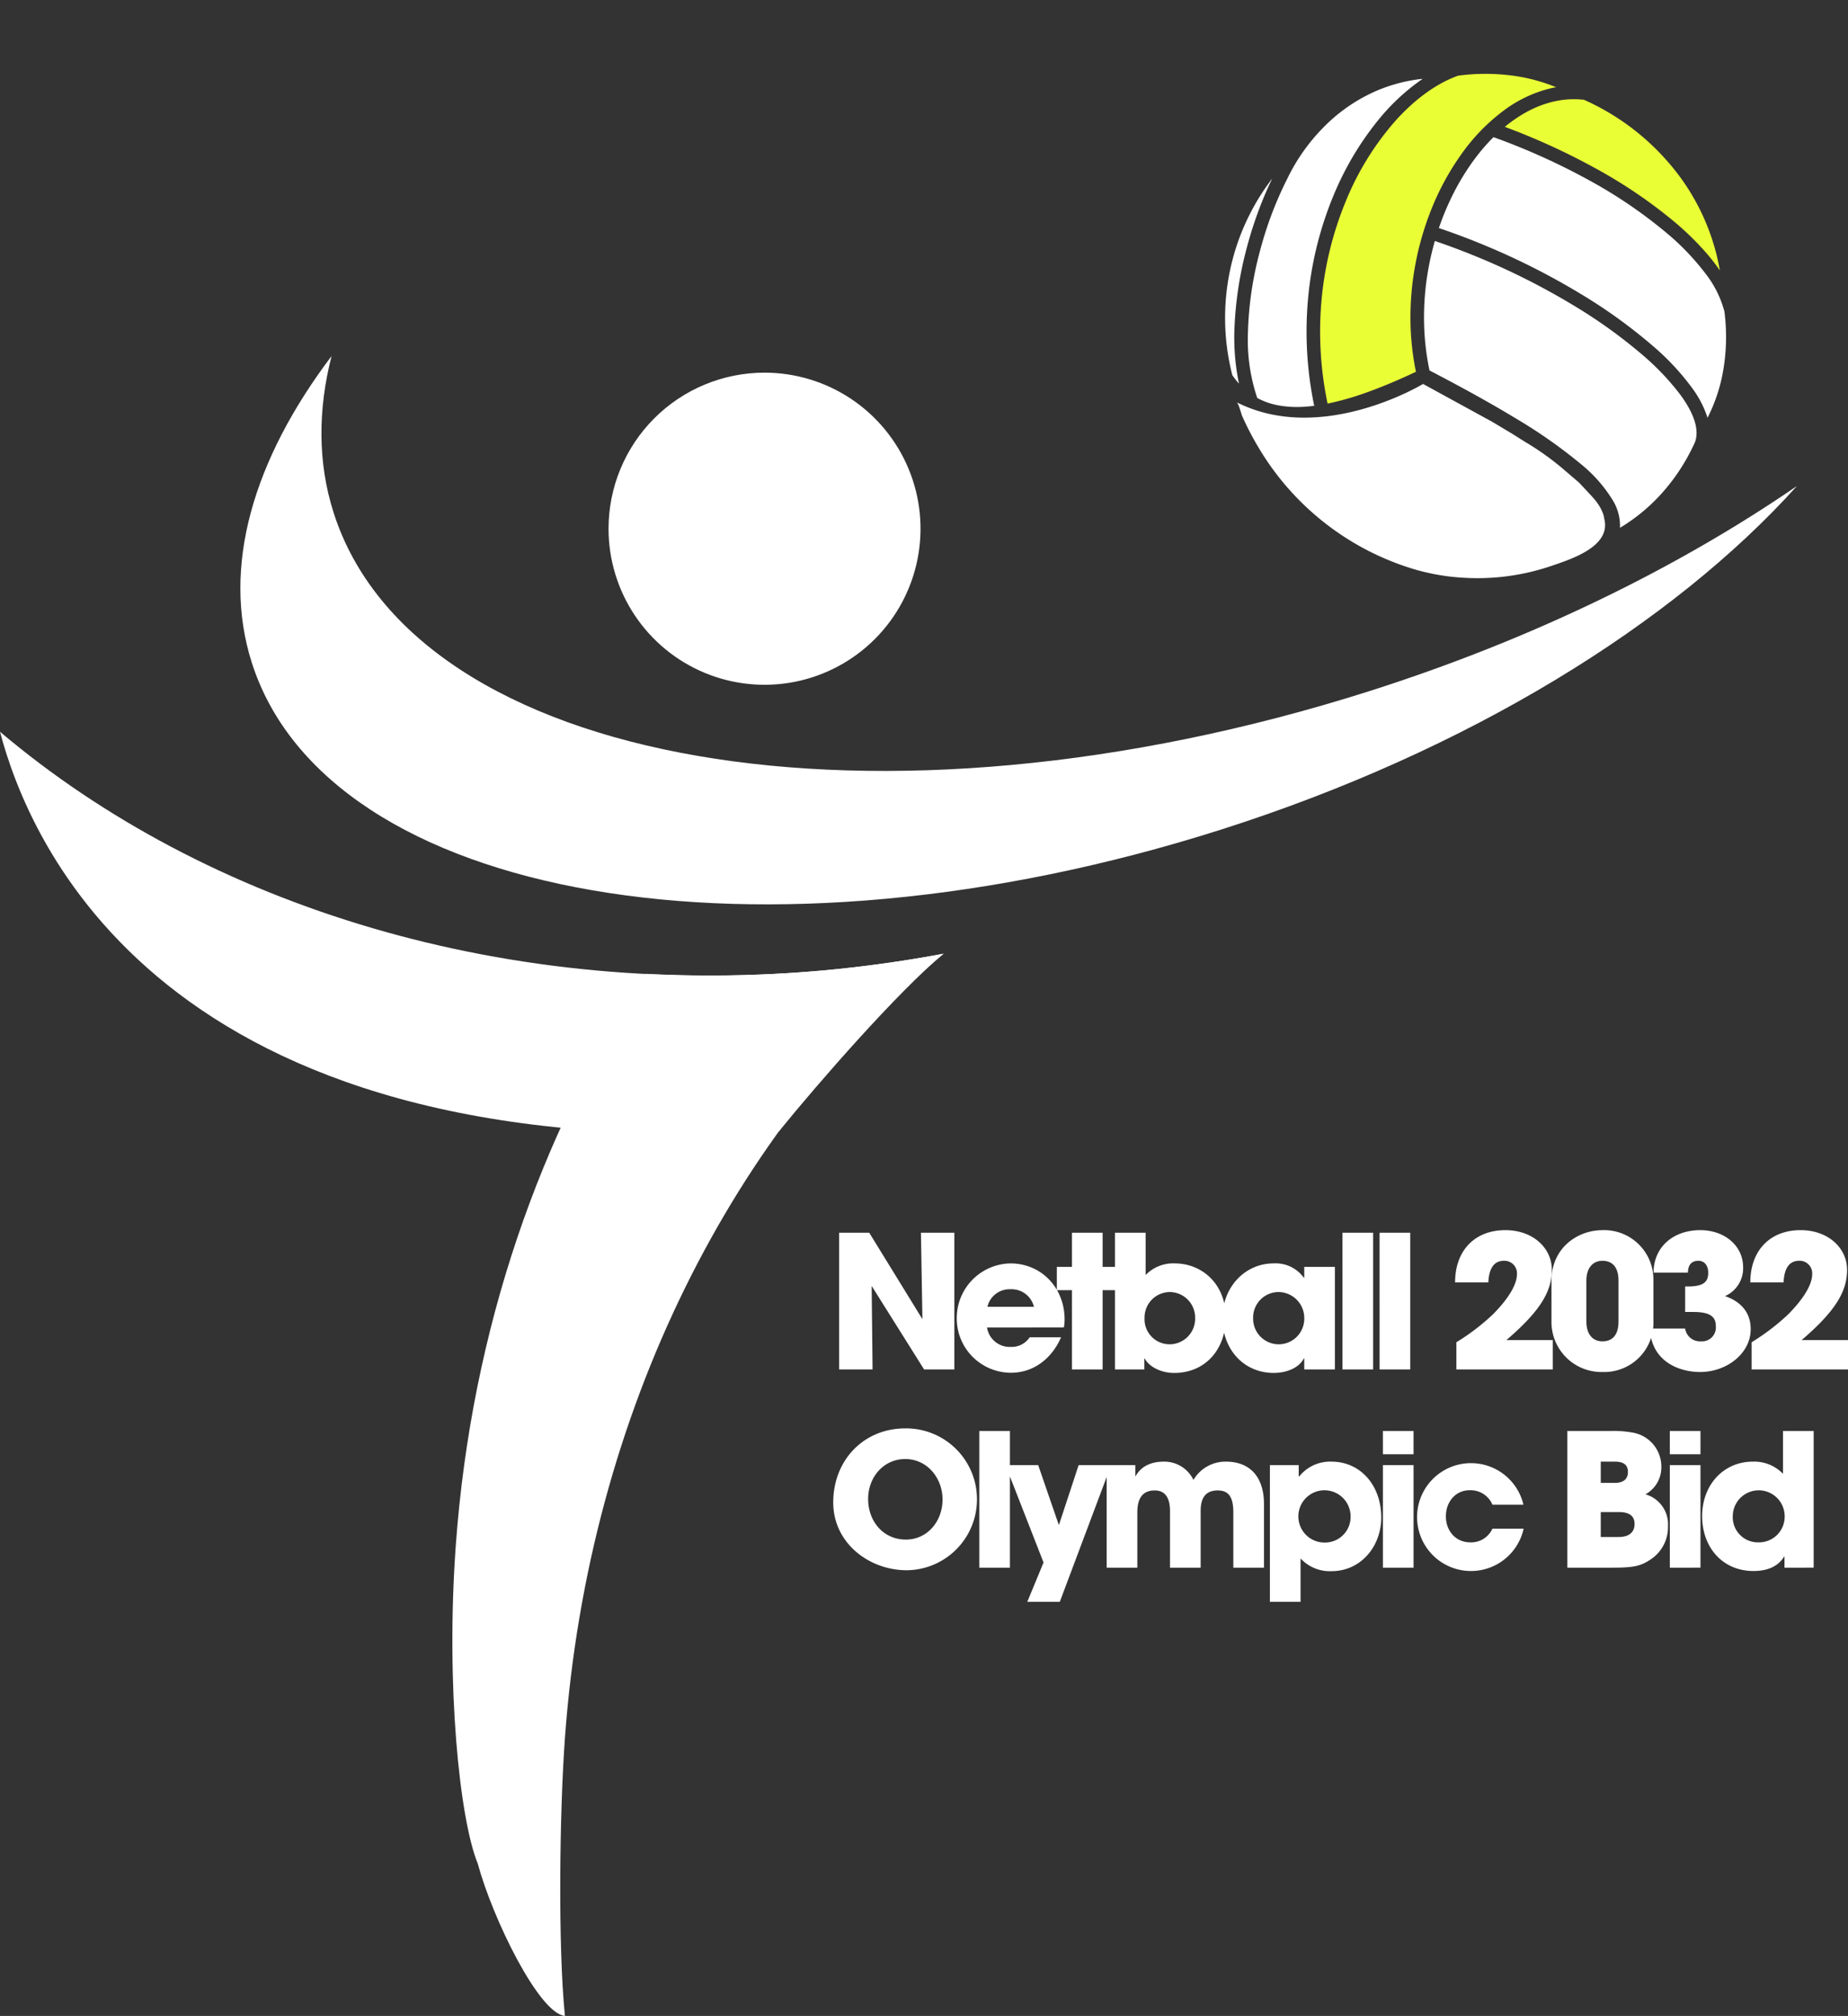 <?xml version="1.0" encoding="UTF-8"?> <svg xmlns="http://www.w3.org/2000/svg" xmlns:xlink="http://www.w3.org/1999/xlink" id="Group_42915" data-name="Group 42915" width="410.363" height="447.444" viewBox="0 0 410.363 447.444"><rect x="0" y="0" width="410.363" height="447.444" fill="#333333" stroke="none"/><defs><clipPath id="clip-path"><rect id="Rectangle_4215" data-name="Rectangle 4215" width="112.468" height="111.602" fill="none"></rect></clipPath><clipPath id="clip-path-2"><path id="Path_9400" data-name="Path 9400" d="M215.386,183.4c8.792-10.815,26.221-30.794,36.512-39.376q-11.876,2.232-24.208,3.475c-72.38,7.175-139.515-14.008-185.316-52.738,6.309,23.93,35.284,96.452,173.013,88.638" transform="translate(-42.373 -94.761)" fill="#fff"></path></clipPath><clipPath id="clip-path-3"><path id="Path_9404" data-name="Path 9404" d="M183.259,125.72a279.96,279.96,0,0,1-41.962.991c-23.294,35.2-38.652,78.811-42.14,126.833-2.258,31.124.857,60.854,4.873,70.653,3.339,12.321,13.643,33.323,19.359,33.811-1.57-15.616-1.192-45.253,0-61.663,5.286-72.826,37.816-135.6,84.079-174.1q-11.876,2.232-24.208,3.475" transform="translate(-98.397 -122.245)" fill="#fff"></path></clipPath><clipPath id="clip-path-4"><path id="Path_9407" data-name="Path 9407" d="M153.907,86.562a34.639,34.639,0,1,0,34.637-34.64,34.641,34.641,0,0,0-34.637,34.64M74.673,116.237c16.816,52.921,113.121,69.556,215.115,37.148,55.063-17.5,100.481-45.721,128.013-76.308-26.392,18.134-58.723,34.018-94.989,45.545-109.038,34.655-212,16.868-229.985-39.714-3.5-11.034-3.481-22.733-.427-34.669-17.4,23-24.467,46.8-17.727,68" transform="translate(-72.153 -48.238)" fill="#fff"></path></clipPath></defs><g id="Group_42734" data-name="Group 42734" transform="translate(0 0)"><g id="Group_42733" data-name="Group 42733" transform="translate(294.474 143.856) rotate(-110)"><g id="Group_12518" data-name="Group 12518" transform="translate(0 0)" clip-path="url(#clip-path)"><path id="Path_9393" data-name="Path 9393" d="M2.284,0A18.042,18.042,0,0,0,0,.748a50.067,50.067,0,0,1,11.748,3.2A81.016,81.016,0,0,1,27.74,12.683a87.614,87.614,0,0,1,9.953,8.047c.893.838,1.747,1.684,2.575,2.539A50.6,50.6,0,0,0,27.231,9.438,51.22,51.22,0,0,0,2.284,0" transform="translate(61.778 1.15)" fill="#fff" fill-rule="evenodd"></path><path id="Path_9394" data-name="Path 9394" d="M12.179,49.964c2.494,2.078,6.609,1.772,10.716.615A56,56,0,0,0,33.954,45.85a112.778,112.778,0,0,0,16.2-11.05A156.678,156.678,0,0,0,66.129,19.9c1.458-1.566,2.893-3.159,4.285-4.781,1.208-1.4,2.365-2.8,3.468-4.176-.979-.71-1.987-1.4-3.031-2.069q-1.91-1.228-3.946-2.328a60.569,60.569,0,0,0-9.833-4.249A56.74,56.74,0,0,0,47.287,0C41.623,5.191,36.133,10.018,30.976,14.166a112.779,112.779,0,0,1-14.6,10.254A31.857,31.857,0,0,1,6.239,28.4,10.83,10.83,0,0,1,0,27.8,40.4,40.4,0,0,0,3.861,38.839a44.051,44.051,0,0,0,8.318,11.125" transform="translate(2.777 42.652)" fill="#fff" fill-rule="evenodd"></path><path id="Path_9395" data-name="Path 9395" d="M45.914,18.582A53.709,53.709,0,0,1,22.547,32.754,49.382,49.382,0,0,1,0,33.968a41.976,41.976,0,0,0,4.23-1.33,63.394,63.394,0,0,0,9.4-4.477A108.864,108.864,0,0,0,30.795,15.734,150.131,150.131,0,0,0,46.288,0a31.155,31.155,0,0,1,1.437,5.62,23.807,23.807,0,0,1,.123,6.551,19.786,19.786,0,0,1-1.935,6.411" transform="translate(48.862 76.863)" fill="#eafe36" fill-rule="evenodd"></path><path id="Path_9396" data-name="Path 9396" d="M20.857,53.245a44.07,44.07,0,0,1-12.675-5.01A37.166,37.166,0,0,1,0,41.663a22.812,22.812,0,0,0,6.994-.85A54.925,54.925,0,0,0,19.1,35.724,116.122,116.122,0,0,0,35.727,24.389,158.8,158.8,0,0,0,52.033,9.183q2.208-2.36,4.353-4.858Q58.193,2.227,59.973,0a59.353,59.353,0,0,1,5.943,5.481,53.281,53.281,0,0,1,5.39,6.694c.742,1.1,1.428,2.206,2.034,3.295q.791,1.415,1.446,2.827A148.02,148.02,0,0,1,58.849,34.7,105.9,105.9,0,0,1,41.924,46.991,55.817,55.817,0,0,1,30.17,52.2a23.3,23.3,0,0,1-9.313,1.046" transform="translate(19.076 55.417)" fill="#fff" fill-rule="evenodd"></path><path id="Path_9397" data-name="Path 9397" d="M59.121,52.146a45.914,45.914,0,0,1-4.541,12.125A38.968,38.968,0,0,1,49.27,71.7c.071-.386.129-.774.182-1.165a28.65,28.65,0,0,0-1.074-11.565A43.053,43.053,0,0,0,42.63,47.034a58.28,58.28,0,0,0-9.534-10.8,65.054,65.054,0,0,0-12.228-8.561,63.609,63.609,0,0,0-10.294-4.452A59.769,59.769,0,0,0,.565,20.85C.208,16.909,0,13.124,0,9.573A64.745,64.745,0,0,1,.638,0,77.7,77.7,0,0,1,22.2,6.366,75.163,75.163,0,0,1,41.42,19.117,62.94,62.94,0,0,1,54.479,35.643c3.065,5.757,4.679,11.465,4.642,16.5" transform="translate(50.248 18.872)" fill="#eafe36" fill-rule="evenodd"></path><path id="Path_9398" data-name="Path 9398" d="M57.43,34.489a37.183,37.183,0,0,1,3.54,13.762,35.359,35.359,0,0,1-1.009,10.5A47.031,47.031,0,0,0,54.69,46.275,67.172,67.172,0,0,0,42.258,31.156,78.109,78.109,0,0,0,22.3,17.9,80.693,80.693,0,0,0,0,11.293l.169-.714c.125-.512.266-1.021.419-1.532A23.174,23.174,0,0,1,2.851,3.785,15.986,15.986,0,0,1,5.952,0,40.217,40.217,0,0,1,20.069,2.929a76.806,76.806,0,0,1,16.285,8.758A81.54,81.54,0,0,1,49.547,23.056,42.252,42.252,0,0,1,57.43,34.489" transform="translate(51.445 4.62)" fill="#fff" fill-rule="evenodd"></path><path id="Path_9399" data-name="Path 9399" d="M9.4,24.865Q8.147,26.63,7.037,28.5a46.507,46.507,0,0,0-2.35,4.52c-.108.24-.216.481-.32.723A50.938,50.938,0,0,0,.044,52.981C-.045,57.756-.524,67.23,5.862,67.858c0,0,1.984.647,5.584-.868s3.934-1.683,3.934-1.683l4.484-2.535a61.2,61.2,0,0,0,8.181-5.706l2.582-2,4-3.256L47.737,40.284S42.6,14.48,58.076,0c-.357.334-2.75.071-3.237.1a64.845,64.845,0,0,0-8.553,1.161A60.3,60.3,0,0,0,9.4,24.865" transform="translate(-0.001 0)" fill="#fff" fill-rule="evenodd"></path></g></g><path id="Path_86812" data-name="Path 86812" d="M28.331,0V-30.34H20.91l.328,19.188L9.43-30.34H2.747V0h7.421l-.2-18.532L21.607,0ZM52.644-9.307a8.689,8.689,0,0,0,.164-1.8c0-7.052-5.207-12.423-12.013-12.423A12.136,12.136,0,0,0,28.864-11.316,12.047,12.047,0,0,0,40.918.738c4.8,0,8.938-2.911,11.111-7.872h-6.97A4.784,4.784,0,0,1,40.918-5a5.093,5.093,0,0,1-5.33-4.3ZM35.67-13.9A5.047,5.047,0,0,1,40.8-17.794,5.094,5.094,0,0,1,46-13.9ZM61.254,0V-17.589h3.28v-5.166h-3.28V-30.34H54.448v7.585H51.086v5.166h3.362V0ZM70.52,0V-2.419H70.6c1.025,1.927,3.772,3.2,6.519,3.2,7.011,0,11.48-5.289,11.48-12.3,0-7.585-5.412-12.013-11.316-12.013a8.468,8.468,0,0,0-6.478,2.583V-30.34H64V0ZM76.1-5.576a5.568,5.568,0,0,1-5.535-5.863,5.653,5.653,0,0,1,5.617-5.74A5.686,5.686,0,0,1,81.8-11.4,5.689,5.689,0,0,1,76.1-5.576ZM112.832,0V-22.755h-6.806v2.419h-.082a7.712,7.712,0,0,0-6.683-3.2c-6.519,0-11.4,5.412-11.4,12.136,0,6.888,4.674,12.177,11.4,12.177,2.993,0,5.7-1.23,6.683-3.239h.082V0Zm-12.5-5.576a5.687,5.687,0,0,1-5.658-5.74,5.675,5.675,0,0,1,5.576-5.863,5.774,5.774,0,0,1,5.781,5.781A5.689,5.689,0,0,1,100.327-5.576ZM121.319,0V-30.34h-6.806V0Zm8.241,0V-30.34h-6.806V0Zm31.652,0V-6.519H150.921c7.421-6.355,10.086-10.742,10.086-15.58,0-4.8-4.141-8.815-10.332-8.815-6.765,0-11.152,4.51-11.152,11.6h7.38c.164-3.28,1.353-4.8,3.485-4.8a2.777,2.777,0,0,1,2.87,2.952c0,2.337-1.886,5.453-5.33,8.938a49.421,49.421,0,0,1-8.118,6.191V0Zm22.345-19.762a10.936,10.936,0,0,0-11.275-11.152c-5.658,0-11.357,4.018-11.357,11.234v8.9A11.116,11.116,0,0,0,172.364.574a10.918,10.918,0,0,0,11.193-11.357Zm-7.749,9.143c0,2.665-1.107,4.387-3.567,4.387-2.3,0-3.567-1.763-3.567-4.387v-9.1c0-2.583,1.271-4.387,3.567-4.387,2.46,0,3.567,1.722,3.567,4.387Zm16.646-2.132c3.772,0,4.961,1.107,4.961,3.116a3.073,3.073,0,0,1-3.28,3.4,3.326,3.326,0,0,1-3.526-2.829h-7.831C183.106-1.722,189.3.574,193.93.574c5.9,0,11.234-4.1,11.234-9.512,0-3.485-1.927-6.027-5.7-7.339a6.732,6.732,0,0,0,4.018-6.355c0-4.961-4.264-8.282-9.512-8.282-6.027,0-10.373,3.772-10.373,9.43h7.626c.041-1.8.861-2.624,2.337-2.624,1.353,0,2.173,1.066,2.173,2.665,0,2.009-1.025,3.034-4.592,3.034h-.533v5.658ZM226.771,0V-6.519H216.48c7.421-6.355,10.086-10.742,10.086-15.58,0-4.8-4.141-8.815-10.332-8.815-6.765,0-11.152,4.51-11.152,11.6h7.38c.164-3.28,1.353-4.8,3.485-4.8a2.777,2.777,0,0,1,2.87,2.952c0,2.337-1.886,5.453-5.33,8.938a49.421,49.421,0,0,1-8.118,6.191V0ZM17.794,44.574a15.745,15.745,0,1,0-.369-31.488c-9.225,0-15.99,7.052-15.99,16.441C1.435,38.506,9.348,44.574,17.794,44.574Zm-.246-6.806c-4.961,0-8.364-4.018-8.364-9.02,0-4.8,3.4-8.856,8.241-8.856,4.879,0,8.282,4.223,8.282,8.979C25.707,33.709,22.345,37.768,17.548,37.768ZM40.672,44V13.66H33.866V44Zm11.07,7.585,11.4-30.34H55.924l-4.346,13.2H51.5l-4.551-13.2H39.688l8.446,21.607-3.608,8.733ZM97.088,44V29.937c0-6.355-3.362-9.471-8.446-9.471a8.238,8.238,0,0,0-7.216,4.059,7.185,7.185,0,0,0-6.56-4.059c-2.911,0-5.084,1.066-6.273,3.2h-.082V21.245H62.156V44h6.806V31.741c0-3.157,1.189-4.879,3.854-4.879,2.337,0,3.4,1.64,3.4,4.592V44h6.806V31.413c0-2.993,1.189-4.551,3.772-4.551,2.337,0,3.485,1.312,3.485,4.879V44Zm8.118,7.585V41.95a8.838,8.838,0,0,0,6.847,2.829c6.519,0,11.07-5.453,11.07-11.931,0-7.093-4.592-12.382-11.07-12.382a8.761,8.761,0,0,0-7.134,3.28H104.8v-2.5H98.4v30.34Zm5.412-13.161a5.8,5.8,0,1,1,5.7-5.781A5.679,5.679,0,0,1,110.618,38.424Zm19.68-19.6V13.66h-6.806v5.166ZM130.3,44V21.245h-6.806V44Zm24.4-13.981a11.97,11.97,0,1,0,.041,5.33h-6.929a5.194,5.194,0,0,1-4.92,3.034c-3.157,0-5.412-2.46-5.412-5.781,0-3.2,2.132-5.781,5.248-5.781a5.236,5.236,0,0,1,5.084,3.2ZM174.537,44c4.8,0,6.355-.369,8.733-2.05a8.565,8.565,0,0,0,3.526-7.175,6.9,6.9,0,0,0-5-7.052,6.831,6.831,0,0,0,3.526-6.15,7.651,7.651,0,0,0-6.314-7.544,23.213,23.213,0,0,0-4.838-.369h-9.717V44Zm-2.665-18.819V20.466h3.116c1.927,0,2.911.7,2.911,2.3s-1.025,2.419-2.952,2.419Zm0,12.013V31.659h4.018c2.3,0,3.485.861,3.485,2.624,0,1.968-1.353,2.911-3.526,2.911Zm22.14-18.368V13.66h-6.806v5.166Zm0,25.174V21.245h-6.806V44Zm25.133,0V13.66h-6.806v9.512a8.846,8.846,0,0,0-6.683-2.706c-6.642,0-11.275,5.289-11.275,12.1,0,6.888,4.51,12.177,11.4,12.177,3.239,0,5.535-1.107,6.806-3.2h.082V44Zm-12.259-5.617a5.579,5.579,0,0,1-5.7-5.863,5.761,5.761,0,0,1,11.521,0A5.7,5.7,0,0,1,206.886,38.383Z" transform="translate(183.592 303.95)" fill="#fff"></path><g id="Group_42732" data-name="Group 42732" transform="translate(0 79.029)"><g id="Group_12521" data-name="Group 12521" transform="translate(0 83.388)"><g id="Group_12520" data-name="Group 12520" clip-path="url(#clip-path-2)"><rect id="Rectangle_4216" data-name="Rectangle 4216" width="209.525" height="96.452" fill="#fff"></rect></g></g><g id="Group_12529" data-name="Group 12529" transform="translate(100.454 132.651)"><g id="Group_12528" data-name="Group 12528" transform="translate(0)" clip-path="url(#clip-path-3)"><rect id="Rectangle_4220" data-name="Rectangle 4220" width="110.569" height="236.818" transform="translate(-1.498)" fill="#fff"></rect></g></g><g id="Group_12535" data-name="Group 12535" transform="translate(53.378 0)"><g id="Group_12534" data-name="Group 12534" clip-path="url(#clip-path-4)"><rect id="Rectangle_4223" data-name="Rectangle 4223" width="349.867" height="137.555" transform="translate(-4.219 0)" fill="#fff"></rect></g></g></g></g></svg> 
